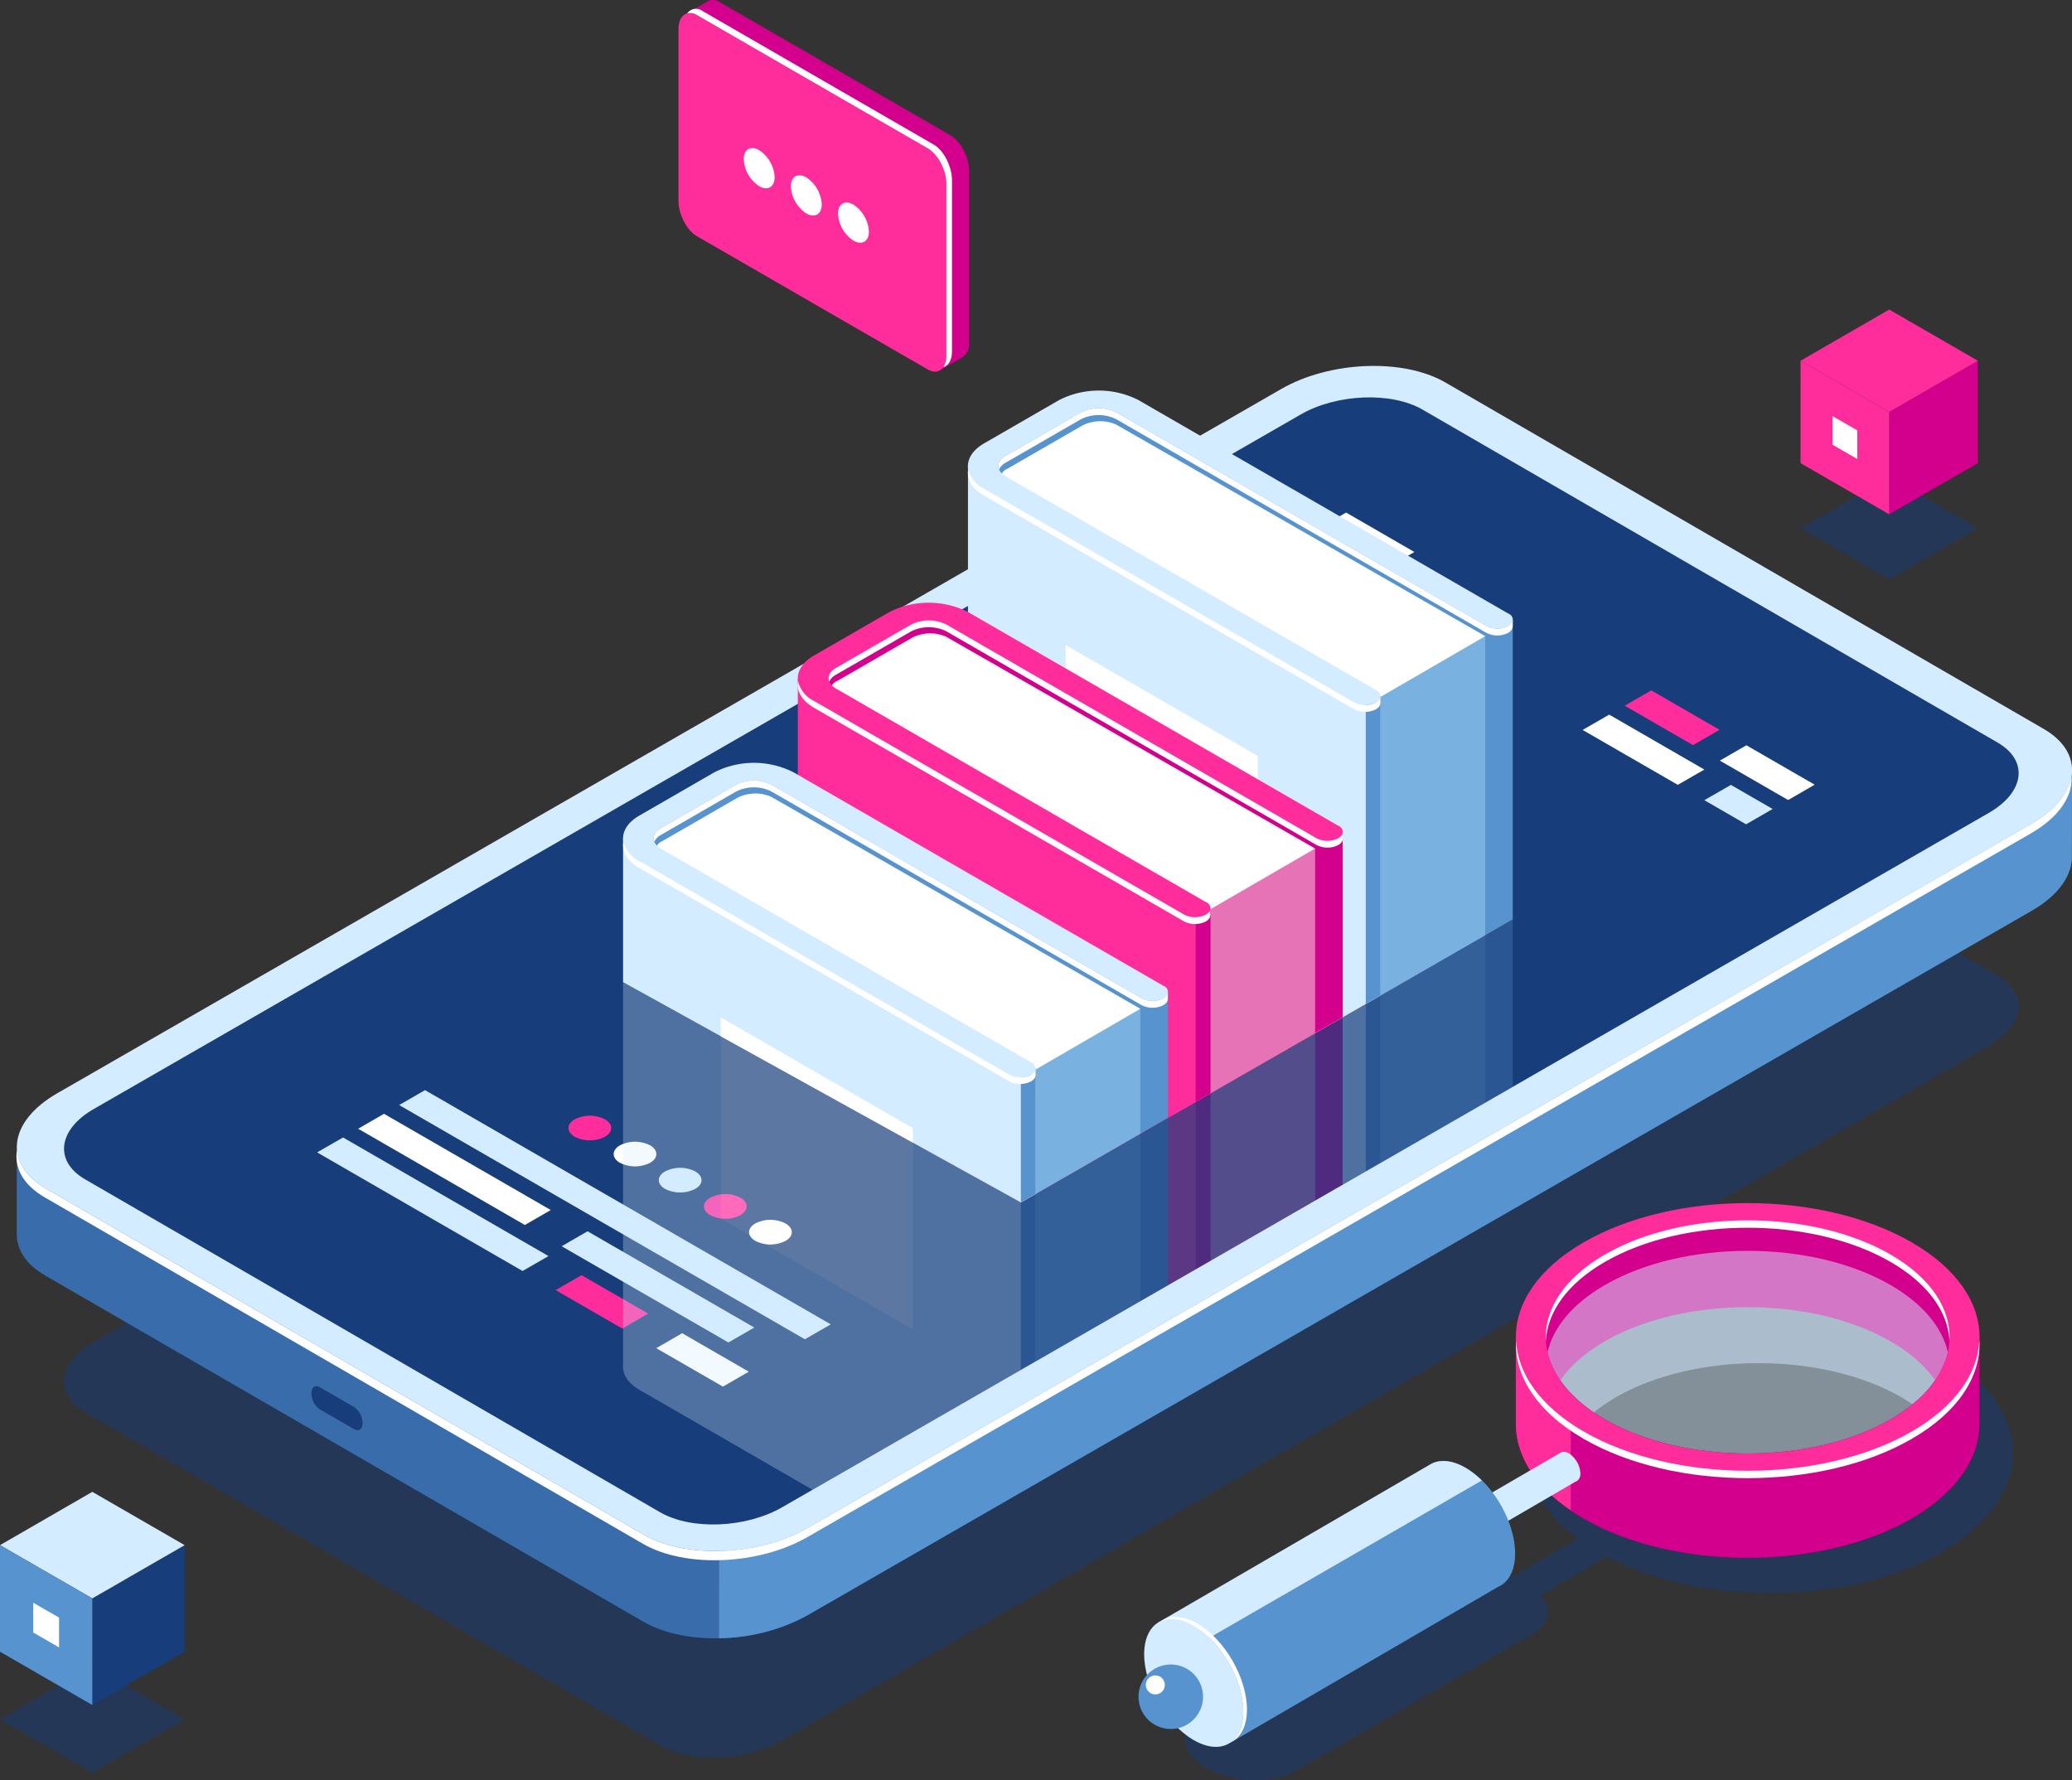 <svg id="Ñëîé_1" data-name="Ñëîé 1" xmlns="http://www.w3.org/2000/svg" xmlns:xlink="http://www.w3.org/1999/xlink" viewBox="0 0 402.62 345.95"><rect x="0" y="0" width="402.62" height="345.95" fill="#333333" stroke="none"/><defs><style>.cls-1{fill:none;}.cls-2,.cls-4{fill:#173d7a;}.cls-2,.cls-9{opacity:0.5;}.cls-3{fill:#396caa;}.cls-5{fill:#5793ce;}.cls-6,.cls-9{fill:#d4ecff;}.cls-7{fill:#fff;}.cls-8{fill:#ff2c9c;}.cls-10{fill:#d3008d;}.cls-11{fill:#983be9;}.cls-12{opacity:0.3;}.cls-13{clip-path:url(#clip-path);}.cls-14{fill:#79b1e0;}.cls-15{fill:#e573b5;}.cls-16{clip-path:url(#clip-path-2);}.cls-17{fill:#e8a200;}</style><clipPath id="clip-path" transform="translate(-163.06 -53.84)"><polygon class="cls-1" points="284.13 244.72 361.43 287.52 463.57 228.74 475.95 254.16 314.74 346.94 255.77 316.82 284.13 244.72"/></clipPath><clipPath id="clip-path-2" transform="translate(-163.06 -53.84)"><polygon class="cls-1" points="276.53 240.51 361.43 287.52 479.13 219.79 480.96 117.94 402.61 105.2 279.98 190.72 276.53 240.51"/></clipPath></defs><title>digitalization</title><path class="cls-2" d="M551.22,243.42l-111.73-64.7c-6.07-3.52-16.68-3.09-23.7.95L181.31,314.62c-7,4-7.79,10.16-1.72,13.68L291.32,393c6.07,3.52,16.68,3.09,23.7-.95L549.5,257.1C556.52,253.06,557.29,246.94,551.22,243.42Z" transform="translate(-163.06 -53.84)"/><path class="cls-3" d="M288.07,369,171.79,301.7c-3.82-2.21-5.6-5.2-5.47-8.3h0l0-16.87,6.47,7.57c.42-.28.84-.55,1.3-.82L412,146.4c9.44-5.43,23.72-6,31.88-1.28L558.5,211.51c2.32-2.54,7.19-7.91,7.19-7.91l-.06,16.5h0c.17,3.72-2.48,7.68-7.81,10.75L319.95,367.76C310.51,373.19,296.23,373.76,288.07,369Z" transform="translate(-163.06 -53.84)"/><path class="cls-4" d="M225.19,327.73l6.7,3.87c.89.51,1.61,0,1.61-1.22h0a3.86,3.86,0,0,0-1.61-3.08l-6.7-3.87c-.89-.51-1.61,0-1.61,1.22h0A3.86,3.86,0,0,0,225.19,327.73Z" transform="translate(-163.06 -53.84)"/><path class="cls-5" d="M412,146.4c9.44-5.43,23.72-6,31.88-1.28L558.5,211.51c2.32-2.54,7.19-7.91,7.19-7.91l-.06,16.5h0c.17,3.72-2.48,7.68-7.81,10.75L319.95,367.76a36.79,36.79,0,0,1-17.17,4.46L303,209.11Z" transform="translate(-163.06 -53.84)"/><path class="cls-6" d="M560.18,195.5,443.9,128.16c-8.17-4.73-22.44-4.16-31.88,1.28L174.15,266.33c-9.44,5.43-10.48,13.67-2.31,18.4l116.28,67.33c8.17,4.73,22.44,4.16,31.88-1.28L557.87,213.9C567.31,208.47,568.35,200.23,560.18,195.5Z" transform="translate(-163.06 -53.84)"/><path class="cls-7" d="M288,353.87,171.75,286.54c-4.21-2.44-6-5.81-5.38-9.25.21,2.79,2,5.44,5.47,7.45l116.28,67.33c8.17,4.73,22.44,4.16,31.88-1.28L557.87,213.9c4.57-2.63,7.16-5.92,7.7-9.15.28,3.78-2.35,7.83-7.78,11L319.91,352.59C310.47,358,296.19,358.6,288,353.87Z" transform="translate(-163.06 -53.84)"/><path class="cls-4" d="M551.22,198.15l-111.73-64.7c-6.07-3.52-16.68-3.09-23.7.95L181.31,269.35c-7,4-7.79,10.16-1.72,13.68l111.73,64.7c6.07,3.52,16.68,3.09,23.7-.95L549.5,211.83C556.52,207.79,557.29,201.67,551.22,198.15Z" transform="translate(-163.06 -53.84)"/><polygon class="cls-6" points="156.4 260.28 77.56 214.76 82.59 211.86 161.43 257.38 156.4 260.28"/><polygon class="cls-6" points="101.54 247.01 61.62 223.96 66.66 221.06 106.58 244.11 101.54 247.01"/><polygon class="cls-8" points="120.92 258.2 107.97 250.72 113 247.82 125.95 255.29 120.92 258.2"/><polygon class="cls-7" points="140.47 269.48 127.52 262.01 132.55 259.1 145.5 266.58 140.47 269.48"/><polygon class="cls-7" points="101.99 238.07 69.59 219.36 74.62 216.46 107.02 235.16 101.99 238.07"/><polygon class="cls-6" points="141.54 260.9 109.14 242.2 114.17 239.29 146.57 258 141.54 260.9"/><path class="cls-8" d="M280.61,274.76a6.49,6.49,0,0,1-5.87,0c-1.62-.94-1.62-2.45,0-3.39a6.49,6.49,0,0,1,5.87,0C282.23,272.3,282.23,273.82,280.61,274.76Z" transform="translate(-163.06 -53.84)"/><path class="cls-7" d="M289.39,279.82a6.49,6.49,0,0,1-5.87,0c-1.62-.94-1.62-2.45,0-3.39a6.49,6.49,0,0,1,5.87,0C291,277.37,291,278.89,289.39,279.82Z" transform="translate(-163.06 -53.84)"/><path class="cls-6" d="M298.16,284.89a6.49,6.49,0,0,1-5.87,0c-1.62-.94-1.62-2.45,0-3.39a6.49,6.49,0,0,1,5.87,0C299.78,282.43,299.78,284,298.16,284.89Z" transform="translate(-163.06 -53.84)"/><path class="cls-8" d="M306.93,290a6.49,6.49,0,0,1-5.87,0c-1.62-.94-1.62-2.45,0-3.39a6.49,6.49,0,0,1,5.87,0C308.55,287.5,308.55,289,306.93,290Z" transform="translate(-163.06 -53.84)"/><path class="cls-7" d="M315.7,295a6.49,6.49,0,0,1-5.87,0c-1.62-.94-1.62-2.45,0-3.39a6.49,6.49,0,0,1,5.87,0C317.33,292.56,317.33,294.08,315.7,295Z" transform="translate(-163.06 -53.84)"/><polygon class="cls-8" points="328.98 144.81 315.7 137.15 320.86 134.17 334.14 141.83 328.98 144.81"/><polygon class="cls-7" points="347.46 155.48 334.19 147.82 339.35 144.84 352.62 152.5 347.46 155.48"/><polygon class="cls-7" points="269.68 110.25 256.41 102.59 261.57 99.61 274.84 107.28 269.68 110.25"/><polygon class="cls-7" points="326.02 152.53 307.53 141.86 312.69 138.88 331.18 149.56 326.02 152.53"/><polygon class="cls-6" points="339.29 160.2 331.18 155.51 336.34 152.54 344.45 157.22 339.29 160.2"/><path class="cls-2" d="M396.24,387.51l46.27-26.71c3.65-2.11,9.58-2.23,14.38-.52l12.73-7.45c-11.94-8.9-13-21.09-3.25-30.58a26.53,26.53,0,0,0,8.55,7.44c15.32,8.85,40.17,8.85,55.49,0,6-3.45,9.59-7.75,10.9-12.22,17.47,10.68,17.17,27.52-.94,38-17.89,10.33-46.54,10.6-65.07.88l-12.84,7.52c2.17,2.61,1.69,5.62-1.63,7.53l-46.27,26.71c-4.38,2.53-12,2.21-17.08-.71S391.86,390,396.24,387.51Z" transform="translate(-163.06 -53.84)"/><path class="cls-9" d="M530.41,303.57c-15.32-8.85-40.17-8.85-55.49,0-6.35,3.67-10.06,8.28-11.15,13.05,1,4.21,4,8.29,9,11.72a32.08,32.08,0,0,1,4.28-2.94c15.32-8.85,40.16-8.85,55.49,0,.76.44,1.46.89,2.14,1.35,3.76-3.06,6-6.55,6.86-10.12C540.47,311.85,536.76,307.24,530.41,303.57Z" transform="translate(-163.06 -53.84)"/><path class="cls-10" d="M462.84,323.69l6-7.8L487,307.43,502.66,306,521,308.29l12.72,6.58,8.13,5.19,1.46-8.45-2.74-9.73s-6.95-4.6-7.38-5-16.25-6.09-16.25-6.09l-15.82-1.07-12.72,1.6-12.94,3.85-8.55,6-6.41,8.13-.72,10.16Z" transform="translate(-163.06 -53.84)"/><polygon class="cls-10" points="384.65 259.82 384.65 276.26 380.25 269.13 384.65 259.82"/><path class="cls-10" d="M474.92,314.52c15.32-8.85,40.16-8.85,55.49,0,4.82,2.78,8.12,6.11,9.91,9.64,1.35-1.21,3.09-2.16,3.81-3.78a30.92,30.92,0,0,0-9.61-8.22c-17.59-10.16-46.11-10.16-63.7,0a31.88,31.88,0,0,0-9,7.44,13.47,13.47,0,0,0,3.21,4.58C466.79,320.63,470.09,317.3,474.92,314.52Z" transform="translate(-163.06 -53.84)"/><path class="cls-9" d="M530.41,303.57c-15.32-8.85-40.17-8.85-55.49,0-6.35,3.67-10.06,8.28-11.15,13.05,1.08,4.77,4.8,9.39,11.15,13.06,15.32,8.85,40.17,8.85,55.49,0,6.35-3.67,10.06-8.28,11.15-13.05C540.47,311.85,536.76,307.24,530.41,303.57Z" transform="translate(-163.06 -53.84)"/><path class="cls-10" d="M544.12,320.37a5.44,5.44,0,0,1-1.37,1.78V322l-4.06,2.42-5,4.63-6.91,3.06-9.55,3.42-8.48,2-11.69.5-7.56-.78-15-3.92-9.75-8.62c.08-.17.14-.35.23-.52a13.47,13.47,0,0,1-3.21-4.58c-.26.33-.51.66-.75,1l-3.42-7.12v17.08h0c0,6.66,4.38,13.32,13.19,18.4,17.59,10.16,46.11,10.16,63.7,0C547.89,341.2,551.08,329.84,544.12,320.37Z" transform="translate(-163.06 -53.84)"/><path class="cls-8" d="M468.29,327.79l-3.52-3.11c.08-.17.14-.35.23-.52a13.47,13.47,0,0,1-3.21-4.58c-.26.33-.51.66-.75,1l-3.42-7.12v17.08h0c0,6,3.55,12,10.67,16.81Z" transform="translate(-163.06 -53.84)"/><path class="cls-8" d="M534.51,295.27c-17.59-10.16-46.11-10.16-63.7,0s-17.59,26.62,0,36.78,46.11,10.16,63.7,0S552.11,305.43,534.51,295.27Zm-4.11,34.41c-15.32,8.85-40.17,8.85-55.49,0s-15.32-23.19,0-32,40.16-8.85,55.49,0S545.73,320.83,530.41,329.68Z" transform="translate(-163.06 -53.84)"/><polygon class="cls-6" points="278.29 296.85 303.25 282.32 306.57 287.7 281.49 302.3 278.29 296.85"/><path class="cls-11" d="M445.19,354.71c0,1.43-1,2-2.24,1.29a5,5,0,0,1-2.24-3.88c0-1.43,1-2,2.24-1.29A5,5,0,0,1,445.19,354.71Z" transform="translate(-163.06 -53.84)"/><path class="cls-11" d="M445.19,354.71c0,1.43-1,2-2.24,1.29a5,5,0,0,1-2.24-3.88c0-1.43,1-2,2.24-1.29A5,5,0,0,1,445.19,354.71Z" transform="translate(-163.06 -53.84)"/><path class="cls-6" d="M470.16,340.17c0,1.43-1,2-2.24,1.29a5,5,0,0,1-2.24-3.88c0-1.43,1-2,2.24-1.29A5,5,0,0,1,470.16,340.17Z" transform="translate(-163.06 -53.84)"/><path class="cls-5" d="M457.47,355.76c0-6.14-4.31-13.61-9.63-16.68-2.72-1.57-5.18-1.68-6.93-.59h0l-52.78,30.68,13.79,23.48,52.23-30.41a4.58,4.58,0,0,0,1-.58l0,0h0C456.61,360.5,457.47,358.5,457.47,355.76Z" transform="translate(-163.06 -53.84)"/><path class="cls-6" d="M391.95,375.66,451,341.56a16.09,16.09,0,0,0-3.18-2.47c-2.72-1.57-5.18-1.68-6.93-.59h0l-52.78,30.68Z" transform="translate(-163.06 -53.84)"/><path class="cls-6" d="M404.65,386.46c0,6.14-4.31,8.63-9.63,5.56s-9.63-10.54-9.63-16.68,4.31-8.63,9.63-5.56S404.65,380.32,404.65,386.46Z" transform="translate(-163.06 -53.84)"/><circle class="cls-5" cx="227.5" cy="329.75" r="6.27"/><circle class="cls-7" cx="224.5" cy="327.45" r="1.85"/><path class="cls-7" d="M395.73,369.37c-2.85-1.64-5.4-1.68-7.16-.43,1.71-.8,4-.59,6.45.85,5.32,3.07,9.63,10.54,9.63,16.68,0,2.85-.94,4.91-2.47,6,1.95-.91,3.18-3.13,3.18-6.4C405.36,379.91,401.05,372.44,395.73,369.37Z" transform="translate(-163.06 -53.84)"/><path class="cls-7" d="M530.41,297.64c-15.32-8.85-40.17-8.85-55.49,0-8,4.61-11.79,10.7-11.46,16.74.3-5.55,4.12-11.06,11.46-15.3,15.32-8.85,40.16-8.85,55.49,0,7.34,4.24,11.16,9.74,11.46,15.3C542.2,308.35,538.39,302.25,530.41,297.64Z" transform="translate(-163.06 -53.84)"/><path class="cls-7" d="M534.52,332.05c-17.59,10.16-46.11,10.16-63.7,0-8.48-4.89-12.86-11.26-13.16-17.67-.33,6.89,4.05,13.85,13.16,19.11,17.59,10.16,46.11,10.16,63.7,0,9.11-5.26,13.49-12.22,13.16-19.11C547.37,320.8,543,327.16,534.52,332.05Z" transform="translate(-163.06 -53.84)"/><g class="cls-12"><g class="cls-13"><path class="cls-6" d="M354.32,262.73c-4.23,2.44-4.23,6.42,0,8.86l71.9,41.51a4.65,4.65,0,0,0,4.21,0,1.28,1.28,0,0,0,0-2.43l-71.9-41.51c-1.91-1.1-1.91-2.89,0-4l7-4c-.77-1.16-1.48-2.38-2.16-3.61Z" transform="translate(-163.06 -53.84)"/><path class="cls-5" d="M456.14,295.82l-71.9-41.51a17,17,0,0,0-15.34,0l-5.58,3.22c.69,1.24,1.39,2.45,2.16,3.61l7.62-4.4a7.66,7.66,0,0,1,6.92,0l71.9,41.51a4.66,4.66,0,0,0,4.21,0A1.28,1.28,0,0,0,456.14,295.82Z" transform="translate(-163.06 -53.84)"/><polygon class="cls-5" points="293.95 243.28 293.95 142.19 218.61 100.19 208.08 99.49 197.89 106.09 191.63 111.53 265.04 227.94 289.01 242.06 293.95 243.28"/><polygon class="cls-14" points="266.08 256.05 288.6 243.05 288.6 145.34 265.39 156.13 266.08 256.05"/><polygon class="cls-6" points="188.09 112.31 188.09 213.25 267.18 258.49 268.24 258.06 268.24 156.98 188.09 112.31"/><path class="cls-7" d="M395.63,167l-15.72-9a7.72,7.72,0,0,0-6.51.19l-14.59,8.42a2.23,2.23,0,0,0-1.38,2.4l39.72,23.74,31.91,19.58,22.6-13.11Z" transform="translate(-163.06 -53.84)"/><path class="cls-5" d="M428.45,209.24V313.6a4.24,4.24,0,0,0,2-.5,1.49,1.49,0,0,0,.87-1.19h0v0h0V210.82Z" transform="translate(-163.06 -53.84)"/><polygon class="cls-7" points="293.95 143.45 293.95 142.19 293.55 142.19 293.43 143.04 293.95 143.45"/><polygon class="cls-7" points="268.23 158.29 268.23 157 267.85 157.55 268.23 158.29"/><path class="cls-6" d="M426.21,212l-71.9-41.51c-4.23-2.44-4.23-6.42,0-8.86l14.59-8.42a17,17,0,0,1,15.34,0l71.9,41.51a1.28,1.28,0,0,1,0,2.43,4.65,4.65,0,0,1-4.21,0L380,155.66a7.66,7.66,0,0,0-6.92,0l-14.59,8.42c-1.91,1.1-1.91,2.89,0,4l71.9,41.51a1.28,1.28,0,0,1,0,2.43A4.65,4.65,0,0,1,426.21,212Z" transform="translate(-163.06 -53.84)"/><polygon class="cls-7" points="244.42 206.03 207.06 184.46 207.06 147.01 244.42 168.58 244.42 206.03"/><path class="cls-7" d="M456.14,197.17a4.66,4.66,0,0,1-4.21,0L380,155.66a7.66,7.66,0,0,0-6.92,0l-14.59,8.42c-1.25.72-1.67,1.74-1.29,2.66a2.9,2.9,0,0,1,1.29-1.33L373.12,157a7.66,7.66,0,0,1,6.92,0l71.9,41.51a4.66,4.66,0,0,0,4.21,0c.88-.51,1.09-1.26.64-1.88A2,2,0,0,1,456.14,197.17Z" transform="translate(-163.06 -53.84)"/><path class="cls-7" d="M430.42,212a4.66,4.66,0,0,1-4.21,0l-71.9-41.51a5.8,5.8,0,0,1-3.11-3.76c-.33,1.82.7,3.7,3.11,5.09l71.9,41.51a4.65,4.65,0,0,0,4.21,0c.88-.51,1.09-1.26.64-1.88A2,2,0,0,1,430.42,212Z" transform="translate(-163.06 -53.84)"/><path class="cls-8" d="M321.26,282.3c-4.23,2.44-4.23,6.42,0,8.86l71.9,41.51a4.65,4.65,0,0,0,4.21,0,1.28,1.28,0,0,0,0-2.43l-71.9-41.51c-1.91-1.1-1.91-2.89,0-4l7-4c-.77-1.16-1.48-2.38-2.16-3.61Z" transform="translate(-163.06 -53.84)"/><path class="cls-10" d="M423.09,315.39l-71.9-41.51a17,17,0,0,0-15.34,0l-5.58,3.22c.69,1.24,1.39,2.45,2.16,3.61l7.62-4.4a7.66,7.66,0,0,1,6.92,0l71.9,41.51a4.66,4.66,0,0,0,4.21,0A1.28,1.28,0,0,0,423.09,315.39Z" transform="translate(-163.06 -53.84)"/><polygon class="cls-10" points="260.89 262.85 260.9 161.75 185.56 119.75 175.02 119.06 164.83 125.66 158.58 131.1 231.99 247.51 255.96 261.63 260.89 262.85"/><polygon class="cls-15" points="233.03 275.62 255.55 262.62 255.55 164.91 232.34 175.7 233.03 275.62"/><polygon class="cls-8" points="155.03 131.88 155.03 232.81 234.13 278.06 235.18 277.63 235.18 176.55 155.03 131.88"/><path class="cls-7" d="M362.58,186.56l-15.72-9a7.72,7.72,0,0,0-6.51.19l-14.59,8.42a2.23,2.23,0,0,0-1.38,2.4l39.72,23.74L396,231.86l22.6-13.11Z" transform="translate(-163.06 -53.84)"/><path class="cls-10" d="M395.4,228.81V333.16a4.24,4.24,0,0,0,2-.5,1.49,1.49,0,0,0,.87-1.19h0v0h0V230.39Z" transform="translate(-163.06 -53.84)"/><polygon class="cls-7" points="260.9 163.01 260.9 161.75 260.5 161.75 260.38 162.61 260.9 163.01"/><polygon class="cls-7" points="235.18 177.86 235.18 176.57 234.79 177.12 235.18 177.86"/><path class="cls-8" d="M393.16,231.59l-71.9-41.51c-4.23-2.44-4.23-6.42,0-8.86l14.59-8.42a17,17,0,0,1,15.34,0l71.9,41.51a1.28,1.28,0,0,1,0,2.43,4.66,4.66,0,0,1-4.21,0L347,175.23a7.66,7.66,0,0,0-6.92,0l-14.59,8.42c-1.91,1.1-1.91,2.89,0,4l71.9,41.51a1.28,1.28,0,0,1,0,2.43A4.65,4.65,0,0,1,393.16,231.59Z" transform="translate(-163.06 -53.84)"/><polygon class="cls-7" points="211.36 225.6 174 204.03 174 166.58 211.36 188.15 211.36 225.6"/><path class="cls-7" d="M423.09,216.74a4.66,4.66,0,0,1-4.21,0L347,175.23a7.66,7.66,0,0,0-6.92,0l-14.59,8.42c-1.25.72-1.67,1.74-1.29,2.66a2.9,2.9,0,0,1,1.29-1.33l14.59-8.42a7.66,7.66,0,0,1,6.92,0l71.9,41.51a4.66,4.66,0,0,0,4.21,0c.88-.51,1.09-1.26.64-1.88A2,2,0,0,1,423.09,216.74Z" transform="translate(-163.06 -53.84)"/><path class="cls-7" d="M397.37,231.59a4.66,4.66,0,0,1-4.21,0l-71.9-41.51a5.8,5.8,0,0,1-3.11-3.76c-.33,1.82.7,3.7,3.11,5.09l71.9,41.51a4.65,4.65,0,0,0,4.21,0c.88-.51,1.09-1.26.64-1.88A2,2,0,0,1,397.37,231.59Z" transform="translate(-163.06 -53.84)"/><path class="cls-6" d="M287.3,315.08c-4.23,2.44-4.23,6.42,0,8.86l71.9,41.51a4.65,4.65,0,0,0,4.21,0,1.28,1.28,0,0,0,0-2.43l-71.9-41.51c-1.91-1.1-1.91-2.89,0-4l7-4c-.77-1.16-1.48-2.38-2.16-3.61Z" transform="translate(-163.06 -53.84)"/><path class="cls-5" d="M389.13,348.16l-71.9-41.51a17,17,0,0,0-15.34,0l-5.58,3.22c.69,1.24,1.39,2.45,2.16,3.61l7.62-4.4a7.66,7.66,0,0,1,6.92,0l71.9,41.51a4.66,4.66,0,0,0,4.21,0A1.28,1.28,0,0,0,389.13,348.16Z" transform="translate(-163.06 -53.84)"/><polygon class="cls-5" points="226.93 295.63 226.94 194.53 151.59 152.53 141.06 151.84 130.87 158.44 124.62 163.88 198.02 280.28 221.99 294.41 226.93 295.63"/><polygon class="cls-14" points="199.07 308.39 221.59 295.39 221.59 197.69 198.37 208.48 199.07 308.39"/><polygon class="cls-6" points="121.07 164.66 121.07 265.59 200.16 310.83 201.22 310.41 201.22 209.33 121.07 164.66"/><path class="cls-7" d="M328.61,219.33l-15.72-9a7.72,7.72,0,0,0-6.51.19l-14.59,8.42a2.23,2.23,0,0,0-1.38,2.4l39.72,23.74,31.91,19.58,22.6-13.11Z" transform="translate(-163.06 -53.84)"/><path class="cls-5" d="M361.43,261.58V365.94a4.24,4.24,0,0,0,2-.5,1.49,1.49,0,0,0,.87-1.19h0v0h0V263.17Z" transform="translate(-163.06 -53.84)"/><polygon class="cls-7" points="226.94 195.79 226.94 194.53 226.53 194.53 226.41 195.39 226.94 195.79"/><polygon class="cls-7" points="201.22 210.64 201.22 209.35 200.83 209.9 201.22 210.64"/><path class="cls-6" d="M359.2,264.37l-71.9-41.51c-4.23-2.44-4.23-6.42,0-8.86l14.59-8.42a17,17,0,0,1,15.34,0l71.9,41.51a1.28,1.28,0,0,1,0,2.43,4.66,4.66,0,0,1-4.21,0L313,208a7.66,7.66,0,0,0-6.92,0l-14.59,8.42c-1.91,1.1-1.91,2.89,0,4l71.9,41.51a1.28,1.28,0,0,1,0,2.43A4.65,4.65,0,0,1,359.2,264.37Z" transform="translate(-163.06 -53.84)"/><polygon class="cls-7" points="177.4 258.38 140.04 236.81 140.04 199.35 177.4 220.93 177.4 258.38"/><path class="cls-7" d="M389.13,249.52a4.66,4.66,0,0,1-4.21,0L313,208a7.66,7.66,0,0,0-6.92,0l-14.59,8.42c-1.25.72-1.67,1.74-1.29,2.66a2.9,2.9,0,0,1,1.29-1.33l14.59-8.42a7.66,7.66,0,0,1,6.92,0l71.9,41.51a4.66,4.66,0,0,0,4.21,0c.88-.51,1.09-1.26.64-1.88A2,2,0,0,1,389.13,249.52Z" transform="translate(-163.06 -53.84)"/><path class="cls-7" d="M363.41,264.37a4.66,4.66,0,0,1-4.21,0l-71.9-41.51a5.8,5.8,0,0,1-3.11-3.76c-.33,1.82.7,3.7,3.11,5.09l71.9,41.51a4.65,4.65,0,0,0,4.21,0c.88-.51,1.09-1.26.64-1.88A2,2,0,0,1,363.41,264.37Z" transform="translate(-163.06 -53.84)"/></g></g><g class="cls-16"><polygon class="cls-17" points="257.08 167.58 251.08 187.27 235.72 197.84 247.37 202.59 243.88 222.13 257.08 205.13 270.29 206.88 266.8 191.38 278.45 173.17 263.09 180.34 257.08 167.58"/><path class="cls-10" d="M448.68,231.12,441.51,227l-11.07,5.17s0,7.45,0,7.62a38.87,38.87,0,0,0,4.87.4C435.62,240.2,448.68,231.12,448.68,231.12Z" transform="translate(-163.06 -53.84)"/><path class="cls-10" d="M406.94,276l7.17,4.12,3.49-19.54s-3.48-3.67-3.46-3.67l-3.91.66Z" transform="translate(-163.06 -53.84)"/><polygon class="cls-8" points="264.25 171.69 258.25 191.38 242.89 201.96 254.54 206.71 251.05 226.25 264.25 209.25 277.46 211 273.97 195.49 285.62 177.28 270.26 184.45 264.25 171.69"/><path class="cls-7" d="M415.51,278.29l3.29-18.4-10.63-4.33,14.05-9.67,5.3-17.41,5.28,11.22,14.81-6.91,1.07-1.67-15.37,7.17-6-12.76-6,19.69L405.95,255.8l11.66,4.75-3.49,19.54Z" transform="translate(-163.06 -53.84)"/><polygon class="cls-10" points="264.25 171.69 257.08 167.58 251.08 187.27 258.25 191.38 264.25 171.69"/><polygon class="cls-10" points="235.72 197.84 242.89 201.96 258.25 191.38 251.08 187.27 235.72 197.84"/><polygon class="cls-7" points="257.89 191.88 258.99 191.25 251.24 186.74 251.08 187.27 250.57 187.62 257.89 191.88"/><polygon class="cls-17" points="208.11 195.61 202.11 215.3 186.74 225.88 198.4 230.63 194.9 250.17 208.11 233.17 221.32 234.92 217.82 219.41 229.48 201.2 214.11 208.37 208.11 195.61"/><path class="cls-10" d="M399.71,259.16,392.54,255l-11.07,5.17s0,7.45,0,7.62a38.85,38.85,0,0,0,4.87.4C386.65,268.23,399.71,259.16,399.71,259.16Z" transform="translate(-163.06 -53.84)"/><path class="cls-10" d="M358,304l7.17,4.12,3.49-19.54s-3.48-3.67-3.46-3.67l-3.91.66Z" transform="translate(-163.06 -53.84)"/><polygon class="cls-8" points="215.28 199.73 209.28 219.42 193.91 229.99 205.57 234.74 202.07 254.28 215.28 237.28 228.49 239.03 224.99 223.53 236.65 205.32 221.28 212.49 215.28 199.73"/><path class="cls-7" d="M366.54,306.32l3.29-18.4-10.63-4.33,14.05-9.67,5.3-17.41,5.28,11.22,14.81-6.91,1.07-1.67-15.37,7.17-6-12.76-6,19.69L357,283.83l11.66,4.75-3.49,19.54Z" transform="translate(-163.06 -53.84)"/><polygon class="cls-10" points="215.28 199.73 208.11 195.61 202.11 215.3 209.28 219.42 215.28 199.73"/><polygon class="cls-10" points="186.74 225.88 193.91 229.99 209.28 219.42 202.11 215.3 186.74 225.88"/><polygon class="cls-7" points="208.92 219.91 210.01 219.28 202.27 214.78 202.11 215.3 201.6 215.65 208.92 219.91"/><polygon class="cls-17" points="159.14 223.65 153.13 243.33 137.77 253.91 149.42 258.66 145.93 278.2 159.14 261.2 172.34 262.95 168.85 247.44 180.5 229.23 165.14 236.4 159.14 223.65"/><path class="cls-10" d="M350.73,287.19l-7.17-4.12-11.07,5.17s0,7.45,0,7.62a38.87,38.87,0,0,0,4.87.4C337.67,296.26,350.73,287.19,350.73,287.19Z" transform="translate(-163.06 -53.84)"/><path class="cls-10" d="M309,332l7.17,4.12,3.49-19.54s-3.48-3.67-3.46-3.67l-3.91.66Z" transform="translate(-163.06 -53.84)"/><polygon class="cls-8" points="166.31 227.76 160.3 247.45 144.94 258.02 156.59 262.77 153.1 282.32 166.31 265.32 179.51 267.07 176.02 251.56 187.67 233.35 172.31 240.52 166.31 227.76"/><path class="cls-7" d="M317.56,334.35l3.29-18.4-10.63-4.33L324.27,302l5.3-17.41,5.28,11.22,14.81-6.91,1.07-1.67-15.37,7.17-6-12.76-6,19.69L308,311.86l11.66,4.75-3.49,19.54Z" transform="translate(-163.06 -53.84)"/><polygon class="cls-10" points="166.31 227.76 159.14 223.65 153.13 243.33 160.3 247.45 166.31 227.76"/><polygon class="cls-10" points="137.77 253.91 144.94 258.02 160.3 247.45 153.13 243.33 137.77 253.91"/><polygon class="cls-7" points="159.94 247.94 161.04 247.31 153.29 242.81 153.13 243.33 152.62 243.68 159.94 247.94"/><polygon class="cls-17" points="223.01 121.09 217.01 140.78 201.64 151.35 213.3 156.1 209.8 175.65 223.01 158.65 236.22 160.4 232.72 144.89 244.38 126.68 229.01 133.85 223.01 121.09"/><path class="cls-10" d="M414.61,184.64l-7.17-4.12-11.07,5.17s0,7.45,0,7.62a38.85,38.85,0,0,0,4.87.4C401.55,193.71,414.61,184.64,414.61,184.64Z" transform="translate(-163.06 -53.84)"/><path class="cls-10" d="M372.86,229.49,380,233.6l3.49-19.54s-3.48-3.67-3.46-3.67l-3.91.66Z" transform="translate(-163.06 -53.84)"/><polygon class="cls-8" points="230.18 125.21 224.18 144.9 208.81 155.47 220.47 160.22 216.97 179.76 230.18 162.76 243.39 164.51 239.89 149.01 251.55 130.8 236.18 137.96 230.18 125.21"/><path class="cls-7" d="M381.44,231.8l3.29-18.4-10.63-4.33,14.05-9.67,5.3-17.41,5.28,11.22,14.81-6.91,1.07-1.67-15.37,7.17-6-12.76-6,19.69-15.37,10.57,11.66,4.75L380,233.6Z" transform="translate(-163.06 -53.84)"/><polygon class="cls-10" points="230.18 125.21 223.01 121.09 217.01 140.78 224.18 144.9 230.18 125.21"/><polygon class="cls-10" points="201.64 151.35 208.81 155.47 224.18 144.9 217.01 140.78 201.64 151.35"/><polygon class="cls-7" points="223.82 145.39 224.91 144.76 217.17 140.25 217.01 140.78 216.5 141.13 223.82 145.39"/><polygon class="cls-17" points="174.03 149.12 168.03 168.81 152.67 179.39 164.32 184.14 160.83 203.68 174.03 186.68 187.24 188.43 183.75 172.92 195.4 154.71 180.04 161.88 174.03 149.12"/><path class="cls-10" d="M365.63,212.67l-7.17-4.12-11.07,5.17s0,7.45,0,7.62a38.87,38.87,0,0,0,4.87.4C352.57,221.74,365.63,212.67,365.63,212.67Z" transform="translate(-163.06 -53.84)"/><path class="cls-10" d="M323.89,257.52l7.17,4.12,3.49-19.54s-3.48-3.67-3.46-3.67l-3.91.66Z" transform="translate(-163.06 -53.84)"/><polygon class="cls-8" points="181.21 153.24 175.2 172.93 159.84 183.5 171.49 188.25 168 207.79 181.21 190.79 194.41 192.55 190.92 177.04 202.57 158.83 187.21 166 181.21 153.24"/><path class="cls-7" d="M332.46,259.83l3.29-18.4-10.63-4.33,14.05-9.67,5.3-17.41,5.28,11.22,14.81-6.91,1.07-1.67-15.37,7.17-6-12.76-6,19.69L322.9,237.34l11.66,4.75-3.49,19.54Z" transform="translate(-163.06 -53.84)"/><polygon class="cls-10" points="181.21 153.24 174.03 149.12 168.03 168.81 175.2 172.93 181.21 153.24"/><polygon class="cls-10" points="152.67 179.39 159.84 183.5 175.2 172.93 168.03 168.81 152.67 179.39"/><polygon class="cls-7" points="174.84 173.42 175.94 172.79 168.19 168.29 168.03 168.81 167.52 169.16 174.84 173.42"/><path class="cls-6" d="M354.32,241.07c-4.23,2.44-4.23,6.42,0,8.86l71.9,41.51a4.65,4.65,0,0,0,4.21,0,1.28,1.28,0,0,0,0-2.43l-71.9-41.51c-1.91-1.1-1.91-2.89,0-4l7-4c-.77-1.16-1.48-2.38-2.16-3.61Z" transform="translate(-163.06 -53.84)"/><path class="cls-5" d="M456.14,274.16l-71.9-41.51a17,17,0,0,0-15.34,0l-5.58,3.22c.69,1.24,1.39,2.45,2.16,3.61l7.62-4.4a7.66,7.66,0,0,1,6.92,0l71.9,41.51a4.66,4.66,0,0,0,4.21,0A1.28,1.28,0,0,0,456.14,274.16Z" transform="translate(-163.06 -53.84)"/><polygon class="cls-5" points="293.95 221.62 293.95 120.53 218.61 78.53 208.08 77.83 197.89 84.43 191.63 89.87 265.04 206.28 289.01 220.41 293.95 221.62"/><polygon class="cls-14" points="266.08 234.39 288.6 221.39 288.6 123.68 265.39 134.47 266.08 234.39"/><polygon class="cls-6" points="188.09 90.66 188.09 191.59 267.18 236.83 268.24 236.4 268.24 135.32 188.09 90.66"/><path class="cls-7" d="M395.63,145.33l-15.72-9a7.72,7.72,0,0,0-6.51.19l-14.59,8.42a2.23,2.23,0,0,0-1.38,2.4L397.16,171l31.91,19.58,22.6-13.11Z" transform="translate(-163.06 -53.84)"/><path class="cls-5" d="M428.45,187.58V291.94a4.24,4.24,0,0,0,2-.5,1.49,1.49,0,0,0,.87-1.19h0v0h0V189.16Z" transform="translate(-163.06 -53.84)"/><polygon class="cls-7" points="293.95 121.79 293.95 120.53 293.55 120.53 293.43 121.38 293.95 121.79"/><polygon class="cls-7" points="268.23 136.63 268.23 135.34 267.85 135.89 268.23 136.63"/><path class="cls-6" d="M426.21,190.36l-71.9-41.51c-4.23-2.44-4.23-6.42,0-8.86l14.59-8.42a17,17,0,0,1,15.34,0l71.9,41.51a1.28,1.28,0,0,1,0,2.43,4.65,4.65,0,0,1-4.21,0L380,134a7.66,7.66,0,0,0-6.92,0l-14.59,8.42c-1.91,1.1-1.91,2.89,0,4l71.9,41.51a1.28,1.28,0,0,1,0,2.43A4.65,4.65,0,0,1,426.21,190.36Z" transform="translate(-163.06 -53.84)"/><polygon class="cls-7" points="244.42 184.37 207.06 162.8 207.06 125.35 244.42 146.92 244.42 184.37"/><path class="cls-7" d="M456.14,175.51a4.66,4.66,0,0,1-4.21,0L380,134a7.66,7.66,0,0,0-6.92,0l-14.59,8.42c-1.25.72-1.67,1.74-1.29,2.66a2.9,2.9,0,0,1,1.29-1.33l14.59-8.42a7.66,7.66,0,0,1,6.92,0l71.9,41.51a4.66,4.66,0,0,0,4.21,0c.88-.51,1.09-1.26.64-1.88A2,2,0,0,1,456.14,175.51Z" transform="translate(-163.06 -53.84)"/><path class="cls-7" d="M430.42,190.36a4.66,4.66,0,0,1-4.21,0l-71.9-41.51a5.8,5.8,0,0,1-3.11-3.76c-.33,1.82.7,3.7,3.11,5.09l71.9,41.51a4.65,4.65,0,0,0,4.21,0c.88-.51,1.09-1.26.64-1.88A2,2,0,0,1,430.42,190.36Z" transform="translate(-163.06 -53.84)"/><path class="cls-8" d="M321.26,282.3c-4.23,2.44-4.23,6.42,0,8.86l71.9,41.51a4.65,4.65,0,0,0,4.21,0,1.28,1.28,0,0,0,0-2.43l-71.9-41.51c-1.91-1.1-1.91-2.89,0-4l7-4c-.77-1.16-1.48-2.38-2.16-3.61Z" transform="translate(-163.06 -53.84)"/><path class="cls-10" d="M423.09,315.39l-71.9-41.51a17,17,0,0,0-15.34,0l-5.58,3.22c.69,1.24,1.39,2.45,2.16,3.61l7.62-4.4a7.66,7.66,0,0,1,6.92,0l71.9,41.51a4.66,4.66,0,0,0,4.21,0A1.28,1.28,0,0,0,423.09,315.39Z" transform="translate(-163.06 -53.84)"/><polygon class="cls-10" points="260.89 262.85 260.9 161.75 185.56 119.75 175.02 119.06 164.83 125.66 158.58 131.1 231.99 247.51 255.96 261.63 260.89 262.85"/><polygon class="cls-15" points="233.03 275.62 255.55 262.62 255.55 164.91 232.34 175.7 233.03 275.62"/><polygon class="cls-8" points="155.03 131.88 155.03 232.81 234.13 278.06 235.18 277.63 235.18 176.55 155.03 131.88"/><path class="cls-7" d="M362.58,186.56l-15.72-9a7.72,7.72,0,0,0-6.51.19l-14.59,8.42a2.23,2.23,0,0,0-1.38,2.4l39.72,23.74L396,231.86l22.6-13.11Z" transform="translate(-163.06 -53.84)"/><path class="cls-10" d="M395.4,228.81V333.16a4.24,4.24,0,0,0,2-.5,1.49,1.49,0,0,0,.87-1.19h0v0h0V230.39Z" transform="translate(-163.06 -53.84)"/><polygon class="cls-7" points="260.9 163.01 260.9 161.75 260.5 161.75 260.38 162.61 260.9 163.01"/><polygon class="cls-7" points="235.18 177.86 235.18 176.57 234.79 177.12 235.18 177.86"/><path class="cls-8" d="M393.16,231.59l-71.9-41.51c-4.23-2.44-4.23-6.42,0-8.86l14.59-8.42a17,17,0,0,1,15.34,0l71.9,41.51a1.28,1.28,0,0,1,0,2.43,4.66,4.66,0,0,1-4.21,0L347,175.23a7.66,7.66,0,0,0-6.92,0l-14.59,8.42c-1.91,1.1-1.91,2.89,0,4l71.9,41.51a1.28,1.28,0,0,1,0,2.43A4.65,4.65,0,0,1,393.16,231.59Z" transform="translate(-163.06 -53.84)"/><polygon class="cls-7" points="211.36 225.6 174 204.03 174 166.58 211.36 188.15 211.36 225.6"/><path class="cls-7" d="M423.09,216.74a4.66,4.66,0,0,1-4.21,0L347,175.23a7.66,7.66,0,0,0-6.92,0l-14.59,8.42c-1.25.72-1.67,1.74-1.29,2.66a2.9,2.9,0,0,1,1.29-1.33l14.59-8.42a7.66,7.66,0,0,1,6.92,0l71.9,41.51a4.66,4.66,0,0,0,4.21,0c.88-.51,1.09-1.26.64-1.88A2,2,0,0,1,423.09,216.74Z" transform="translate(-163.06 -53.84)"/><path class="cls-7" d="M397.37,231.59a4.66,4.66,0,0,1-4.21,0l-71.9-41.51a5.8,5.8,0,0,1-3.11-3.76c-.33,1.82.7,3.7,3.11,5.09l71.9,41.51a4.65,4.65,0,0,0,4.21,0c.88-.51,1.09-1.26.64-1.88A2,2,0,0,1,397.37,231.59Z" transform="translate(-163.06 -53.84)"/><path class="cls-6" d="M287.3,313.42c-4.23,2.44-4.23,6.42,0,8.86l71.9,41.51a4.65,4.65,0,0,0,4.21,0,1.28,1.28,0,0,0,0-2.43l-71.9-41.51c-1.91-1.1-1.91-2.89,0-4l7-4c-.77-1.16-1.48-2.38-2.16-3.61Z" transform="translate(-163.06 -53.84)"/><path class="cls-5" d="M389.13,346.51,317.23,305a17,17,0,0,0-15.34,0l-5.58,3.22c.69,1.24,1.39,2.45,2.16,3.61l7.62-4.4a7.66,7.66,0,0,1,6.92,0l71.9,41.51a4.66,4.66,0,0,0,4.21,0A1.28,1.28,0,0,0,389.13,346.51Z" transform="translate(-163.06 -53.84)"/><polygon class="cls-5" points="226.93 293.97 226.94 192.88 151.59 150.88 141.06 150.18 130.87 156.78 124.62 162.22 198.02 278.63 221.99 292.76 226.93 293.97"/><polygon class="cls-14" points="199.07 306.74 221.59 293.74 221.59 196.03 198.37 206.82 199.07 306.74"/><polygon class="cls-6" points="121.07 163 121.07 263.94 200.16 309.18 201.22 308.75 201.22 207.68 121.07 163"/><path class="cls-7" d="M328.61,217.68l-15.72-9a7.72,7.72,0,0,0-6.51.19l-14.59,8.42a2.23,2.23,0,0,0-1.38,2.4l39.72,23.74L362.05,263l22.6-13.11Z" transform="translate(-163.06 -53.84)"/><path class="cls-5" d="M361.43,259.93V364.29a4.24,4.24,0,0,0,2-.5,1.49,1.49,0,0,0,.87-1.19h0v0h0V261.51Z" transform="translate(-163.06 -53.84)"/><polygon class="cls-7" points="226.94 194.14 226.94 192.88 226.53 192.88 226.41 193.73 226.94 194.14"/><polygon class="cls-7" points="201.22 208.99 201.22 207.69 200.83 208.24 201.22 208.99"/><path class="cls-6" d="M359.2,262.71,287.3,221.2c-4.23-2.44-4.23-6.42,0-8.86l14.59-8.42a17,17,0,0,1,15.34,0l71.9,41.51a1.28,1.28,0,0,1,0,2.43,4.66,4.66,0,0,1-4.21,0L313,206.35a7.66,7.66,0,0,0-6.92,0l-14.59,8.42c-1.91,1.1-1.91,2.89,0,4l71.9,41.51a1.28,1.28,0,0,1,0,2.43A4.65,4.65,0,0,1,359.2,262.71Z" transform="translate(-163.06 -53.84)"/><polygon class="cls-7" points="177.4 256.72 140.04 235.15 140.04 197.7 177.4 219.27 177.4 256.72"/><path class="cls-7" d="M389.13,247.86a4.66,4.66,0,0,1-4.21,0L313,206.35a7.66,7.66,0,0,0-6.92,0l-14.59,8.42c-1.25.72-1.67,1.74-1.29,2.66a2.9,2.9,0,0,1,1.29-1.33l14.59-8.42a7.66,7.66,0,0,1,6.92,0l71.9,41.51a4.66,4.66,0,0,0,4.21,0c.88-.51,1.09-1.26.64-1.88A2,2,0,0,1,389.13,247.86Z" transform="translate(-163.06 -53.84)"/><path class="cls-7" d="M363.41,262.71a4.66,4.66,0,0,1-4.21,0L287.3,221.2a5.8,5.8,0,0,1-3.11-3.76c-.33,1.82.7,3.7,3.11,5.09L359.2,264a4.65,4.65,0,0,0,4.21,0c.88-.51,1.09-1.26.64-1.88A2,2,0,0,1,363.41,262.71Z" transform="translate(-163.06 -53.84)"/></g><polygon class="cls-2" points="367.1 112.59 349.87 102.64 367.1 92.69 384.33 102.64 367.1 112.59"/><polygon class="cls-10" points="384.33 90.01 367.1 99.95 367.1 80.06 384.33 70.11 384.33 90.01"/><polygon class="cls-8" points="367.1 80.06 349.87 70.11 367.1 60.16 384.33 70.11 367.1 80.06"/><polygon class="cls-8" points="367.1 99.95 349.87 90.01 349.87 70.11 367.1 80.06 367.1 99.95"/><polygon class="cls-7" points="360.9 89.21 356.08 86.42 356.08 80.86 360.9 83.64 360.9 89.21"/><polygon class="cls-2" points="17.94 344.5 0 334.15 17.94 323.79 35.88 334.15 17.94 344.5"/><polygon class="cls-4" points="35.88 321 17.94 331.36 17.94 310.64 35.88 300.29 35.88 321"/><polygon class="cls-6" points="17.94 310.64 0 300.29 17.94 289.93 35.88 300.29 17.94 310.64"/><polygon class="cls-5" points="17.94 331.36 0 321 0 300.29 17.94 310.64 17.94 331.36"/><polygon class="cls-7" points="11.48 320.17 6.46 317.27 6.46 311.48 11.48 314.37 11.48 320.17"/><path class="cls-10" d="M347.75,80.14,302.93,54.26a2.29,2.29,0,0,0-2.32-.19v0l-4.35,2.51,3.06,1.12V90.31c0,2.66,1.61,5.74,3.61,6.89l42.84,24.73v3.83l4.39-2.53h0a3.2,3.2,0,0,0,1.22-2.87V87C351.36,84.37,349.75,81.29,347.75,80.14Z" transform="translate(-163.06 -53.84)"/><path class="cls-8" d="M343.33,125.63,298.51,99.76c-2-1.15-3.61-4.23-3.61-6.89V59.54c0-2.66,1.61-3.88,3.61-2.73l44.82,25.88c2,1.15,3.61,4.23,3.61,6.89v33.33C346.93,125.56,345.32,126.78,343.33,125.63Z" transform="translate(-163.06 -53.84)"/><path class="cls-7" d="M344.43,81.9,299.61,56a2.09,2.09,0,0,0-3,.43,2.52,2.52,0,0,1,1.91.36l44.82,25.88c2,1.15,3.61,4.23,3.61,6.89v33.33a4,4,0,0,1-.59,2.29c1-.27,1.69-1.37,1.69-3.08V88.79C348,86.13,346.42,83,344.43,81.9Z" transform="translate(-163.06 -53.84)"/><path class="cls-7" d="M313.58,88.27c0,1.93-1.35,2.71-3,1.75a6.68,6.68,0,0,1-3-5.24c0-1.93,1.35-2.71,3-1.75A6.68,6.68,0,0,1,313.58,88.27Z" transform="translate(-163.06 -53.84)"/><path class="cls-7" d="M322.74,93.56c0,1.93-1.35,2.71-3,1.75a6.68,6.68,0,0,1-3-5.24c0-1.93,1.35-2.71,3-1.75A6.68,6.68,0,0,1,322.74,93.56Z" transform="translate(-163.06 -53.84)"/><path class="cls-7" d="M331.9,98.85c0,1.93-1.35,2.71-3,1.75a6.68,6.68,0,0,1-3-5.24c0-1.93,1.35-2.71,3-1.75A6.68,6.68,0,0,1,331.9,98.85Z" transform="translate(-163.06 -53.84)"/></svg>